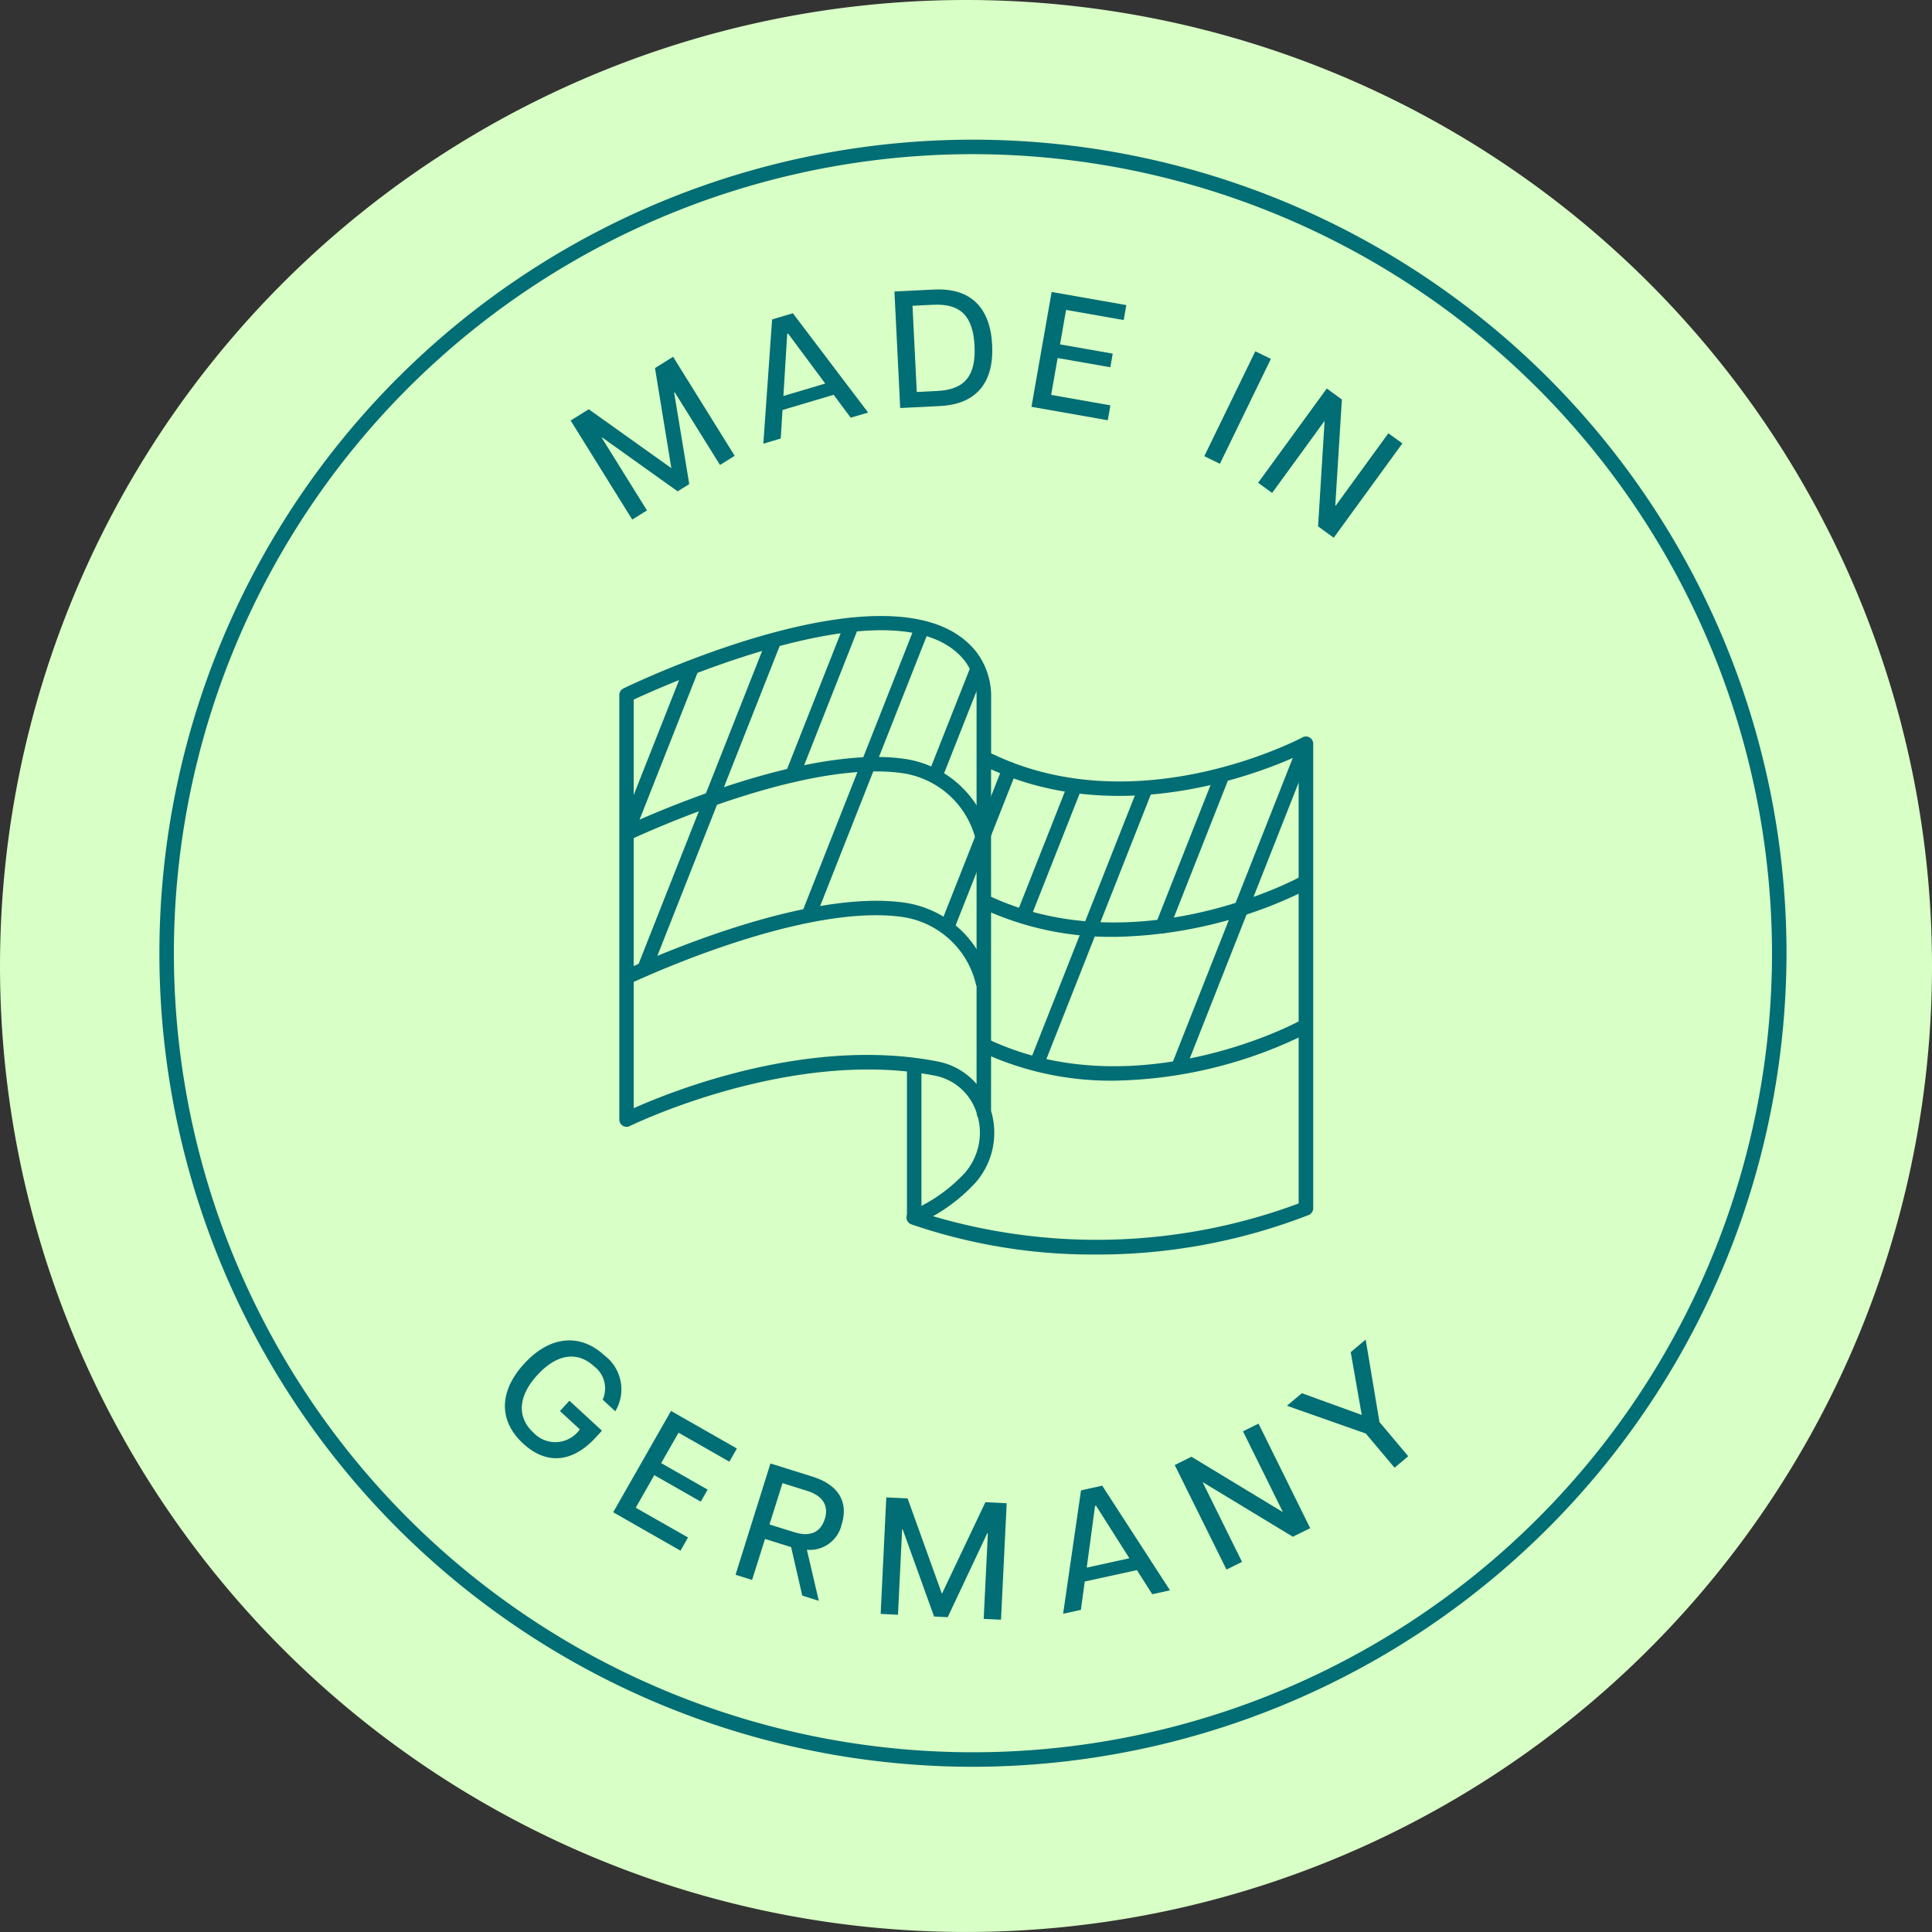 <svg viewBox="0 0 133.325 133.325" height="133.325" width="133.325" xmlns:xlink="http://www.w3.org/1999/xlink" xmlns="http://www.w3.org/2000/svg">
  <rect x="0" y="0" width="133.325" height="133.325" fill="#333333" stroke="none"/>
  <defs>
    <clipPath id="clip-path">
      <rect fill="none" height="133.325" width="133.325" data-sanitized-data-name="Rechteck 45" data-name="Rechteck 45" id="Rechteck_45"></rect>
    </clipPath>
  </defs>
  <g transform="translate(-396.655 149.663)" data-sanitized-data-name="Gruppe 118" data-name="Gruppe 118" id="Gruppe_118">
    <g transform="translate(396.655 -149.663)" data-sanitized-data-name="Gruppe 17" data-name="Gruppe 17" id="Gruppe_17">
      <g clip-path="url(#clip-path)" data-sanitized-data-name="Gruppe 16" data-name="Gruppe 16" id="Gruppe_16">
        <path fill="#d8ffc5" d="M133.325,66.662A66.662,66.662,0,1,1,66.662,0a66.663,66.663,0,0,1,66.663,66.663" data-sanitized-data-name="Pfad 412" data-name="Pfad 412" id="Pfad_412"></path>
        <path fill="#016d74" d="M43.314,57.782a.5.5,0,0,1-.465-.684l4.374-11.079a.5.5,0,1,1,.929.367l-4.373,11.08a.5.5,0,0,1-.465.316" data-sanitized-data-name="Pfad 413" data-name="Pfad 413" id="Pfad_413"></path>
        <path fill="#016d74" d="M44.471,67.361a.5.5,0,0,1-.465-.684l8.939-22.644a.5.5,0,1,1,.929.368L44.936,67.045a.5.5,0,0,1-.465.316" data-sanitized-data-name="Pfad 414" data-name="Pfad 414" id="Pfad_414"></path>
        <path fill="#016d74" d="M54.694,53.974a.489.489,0,0,1-.184-.035.5.5,0,0,1-.281-.649L58.3,42.971a.5.5,0,1,1,.929.367l-4.072,10.32a.5.5,0,0,1-.465.316" data-sanitized-data-name="Pfad 415" data-name="Pfad 415" id="Pfad_415"></path>
        <path fill="#016d74" d="M55.835,63.593a.5.5,0,0,1-.465-.684l7.8-19.767a.5.5,0,0,1,.93.367L56.3,63.277a.5.5,0,0,1-.465.316" data-sanitized-data-name="Pfad 416" data-name="Pfad 416" id="Pfad_416"></path>
        <path fill="#016d74" d="M65.394,64.4a.5.5,0,0,1-.465-.684L69.2,52.9a.5.5,0,0,1,.93.368L65.859,64.08a.5.5,0,0,1-.465.316" data-sanitized-data-name="Pfad 417" data-name="Pfad 417" id="Pfad_417"></path>
        <path fill="#016d74" d="M64.567,53.981A.5.5,0,0,1,64.1,53.3L67,45.959a.5.5,0,1,1,.93.367l-2.9,7.339a.5.5,0,0,1-.465.316" data-sanitized-data-name="Pfad 418" data-name="Pfad 418" id="Pfad_418"></path>
        <path fill="#016d74" d="M75.493,86.573a38.447,38.447,0,0,1-12.6-2.082.5.5,0,0,1-.024-.936,10.87,10.87,0,0,0,3.717-2.619,4.22,4.22,0,0,0,.9-3.83.494.494,0,0,1-.085-.279v-.012l-.01-.027a3.772,3.772,0,0,0-2.84-2.552c-9.943-1.965-20.98,3.416-21.09,3.471a.5.5,0,0,1-.722-.448v-29.3a.5.5,0,0,1,.282-.45c.78-.379,19.17-9.192,24.376-2.493a5.081,5.081,0,0,1,1,3.151v3.817c10.139,4.919,21.375-1.038,21.488-1.1a.5.5,0,0,1,.738.44V83.384a.5.5,0,0,1-.3.457,40.222,40.222,0,0,1-14.829,2.732M64.384,83.928a39.969,39.969,0,0,0,25.234-.878V52.125c-2.692,1.238-12.286,5.033-21.226.965V76.662A5.228,5.228,0,0,1,67.331,81.6a11.9,11.9,0,0,1-2.947,2.331M43.73,48.278v28.2c2.663-1.192,12.106-4.978,21.005-3.221a4.673,4.673,0,0,1,2.657,1.553V48.169a4.134,4.134,0,0,0-.794-2.537c-4.389-5.652-20.53,1.559-22.868,2.646" data-sanitized-data-name="Pfad 419" data-name="Pfad 419" id="Pfad_419"></path>
        <path fill="#016d74" d="M67.369,58.094a6.118,6.118,0,0,0-5.152-4.747c-6.445-.882-16.729,3.676-18.724,4.6a.5.5,0,1,1-.42-.907c2.04-.944,12.558-5.606,19.279-4.682a7.106,7.106,0,0,1,5.987,5.492L67.86,58Z" data-sanitized-data-name="Pfad 420" data-name="Pfad 420" id="Pfad_420"></path>
        <path fill="#016d74" d="M76.862,64.651a21.078,21.078,0,0,1-9.133-1.976.5.5,0,1,1,.429-.9c10.092,4.807,21.252-1.1,21.363-1.161a.5.5,0,0,1,.476.88,30.936,30.936,0,0,1-13.135,3.159" data-sanitized-data-name="Pfad 421" data-name="Pfad 421" id="Pfad_421"></path>
        <path fill="#016d74" d="M63.088,84.47a.5.5,0,0,1-.5-.5V73.912a.5.5,0,0,1,1,0V83.97a.5.5,0,0,1-.5.5" data-sanitized-data-name="Pfad 422" data-name="Pfad 422" id="Pfad_422"></path>
        <path fill="#016d74" d="M67.369,68.018a6.118,6.118,0,0,0-5.152-4.747c-6.445-.88-16.729,3.676-18.724,4.6a.5.5,0,1,1-.42-.907c2.04-.945,12.558-5.6,19.279-4.682a7.106,7.106,0,0,1,5.987,5.491l-.479.154Z" data-sanitized-data-name="Pfad 423" data-name="Pfad 423" id="Pfad_423"></path>
        <path fill="#016d74" d="M76.862,74.575A21.078,21.078,0,0,1,67.729,72.6a.5.5,0,1,1,.429-.9C78.25,76.5,89.41,70.6,89.521,70.536a.5.5,0,0,1,.476.88,30.936,30.936,0,0,1-13.135,3.159" data-sanitized-data-name="Pfad 424" data-name="Pfad 424" id="Pfad_424"></path>
        <path fill="#016d74" d="M70.648,63.672a.5.5,0,0,1-.465-.684l3.5-8.864a.5.5,0,1,1,.929.367l-3.5,8.865a.5.5,0,0,1-.465.316" data-sanitized-data-name="Pfad 425" data-name="Pfad 425" id="Pfad_425"></path>
        <path fill="#016d74" d="M71.574,73.834a.5.5,0,0,1-.465-.684l7.456-18.887a.5.5,0,0,1,.929.367L72.039,73.518a.5.5,0,0,1-.465.316" data-sanitized-data-name="Pfad 426" data-name="Pfad 426" id="Pfad_426"></path>
        <path fill="#016d74" d="M80.234,64.409a.5.5,0,0,1-.465-.684l4.094-10.371a.5.5,0,0,1,.93.367L80.7,64.093a.5.5,0,0,1-.465.316" data-sanitized-data-name="Pfad 427" data-name="Pfad 427" id="Pfad_427"></path>
        <path fill="#016d74" d="M81.328,74.146a.5.5,0,0,1-.465-.684l8.695-22.028a.5.5,0,0,1,.93.367L81.793,73.83a.5.5,0,0,1-.465.316" data-sanitized-data-name="Pfad 428" data-name="Pfad 428" id="Pfad_428"></path>
        <path fill="#016d74" d="M67.142,121.923A56.142,56.142,0,1,1,123.284,65.78a56.206,56.206,0,0,1-56.142,56.143m0-111.285A55.142,55.142,0,1,0,122.284,65.78,55.2,55.2,0,0,0,67.142,10.638" data-sanitized-data-name="Pfad 429" data-name="Pfad 429" id="Pfad_429"></path>
        <path fill="#016d74" d="M36.187,94.094c1.833-1.987,3.907-2.048,5.515-.565a2.931,2.931,0,0,1,.759,3.861l-.871-.8A1.9,1.9,0,0,0,41,94.29c-1.184-1.092-2.6-.831-3.909.59s-1.463,2.894-.278,3.985a2.062,2.062,0,0,0,3.2-.227l-1.371-1.264.655-.71,2.243,2.067-.437.474c-1.646,1.785-3.436,1.858-5,.414-1.676-1.545-1.709-3.579.085-5.525" data-sanitized-data-name="Pfad 430" data-name="Pfad 430" id="Pfad_430"></path>
        <path fill="#016d74" d="M46.305,97.367l4.546,2.593-.518.909-3.507-2-1.2,2.1,3.207,1.829-.473.83-3.207-1.83-1.283,2.249L47.48,106.1l-.518.911-4.646-2.652Z" data-sanitized-data-name="Pfad 431" data-name="Pfad 431" id="Pfad_431"></path>
        <path fill="#016d74" d="M53.168,100.993l2.9.908c1.877.587,2.477,1.825,2.013,3.305a2.258,2.258,0,0,1-2.4,1.742l.824,3.524-1.141-.359-.77-3.349-1.8-.565L51.9,109.03l-1.141-.357Zm3.746,3.849c.286-.911-.1-1.609-1.207-1.957L54,102.349,53.1,105.2l1.712.536c1.107.347,1.821-.007,2.1-.9" data-sanitized-data-name="Pfad 432" data-name="Pfad 432" id="Pfad_432"></path>
        <path fill="#016d74" d="M61.162,103.333l1.47.071L65,109.988l3-6.322,1.47.071-.392,8.037-1.194-.057.288-5.9-.046,0L65.4,111.6l-.941-.046-2.169-6.022h-.035l-.287,5.9-1.195-.059Z" data-sanitized-data-name="Pfad 433" data-name="Pfad 433" id="Pfad_433"></path>
        <path fill="#016d74" d="M74.6,102.847l1.461-.322,4.68,7.222-1.225.268-1.059-1.664-3.6.788-.267,1.956-1.225.267Zm3.336,4.687-2.3-3.63-.068.014-.574,4.262Z" data-sanitized-data-name="Pfad 434" data-name="Pfad 434" id="Pfad_434"></path>
        <path fill="#016d74" d="M81.067,101.1l1.154-.571,6.261,3.793.031-.015-2.736-5.534,1.072-.53,3.566,7.215-1.2.59-6.2-3.757L83,102.3l2.71,5.483-1.072.53Z" data-sanitized-data-name="Pfad 435" data-name="Pfad 435" id="Pfad_435"></path>
        <path fill="#016d74" d="M94.253,98.927,88.81,97.009l1.03-.865,4.132,1.5-.76-4.336,1.031-.866.952,5.691,1.984,2.36-.943.792Z" data-sanitized-data-name="Pfad 436" data-name="Pfad 436" id="Pfad_436"></path>
        <path fill="#016d74" d="M39.379,29.019l1.25-.776,5.7,4.064L45.2,25.4l1.25-.778,4.25,6.834-1.014.63L46.562,27.07l-.04.024,1.042,6.313-.8.5-5.211-3.719-.029.018,3.121,5.018-1.016.631Z" data-sanitized-data-name="Pfad 437" data-name="Pfad 437" id="Pfad_437"></path>
        <path fill="#016d74" d="M53.282,22.043l1.433-.425,5.191,6.851-1.2.356-1.177-1.581L54,28.293l-.123,1.968-1.2.356Zm3.667,4.426-2.56-3.447-.066.02-.261,4.285Z" data-sanitized-data-name="Pfad 438" data-name="Pfad 438" id="Pfad_438"></path>
        <path fill="#016d74" d="M61.724,20.116l2.744-.135c2.527-.125,3.874,1.258,4,3.832s-1.075,4.082-3.6,4.207l-2.745.137Zm5.528,3.757c-.1-2.033-.94-2.936-2.847-2.842L62.97,21.1l.295,5.951,1.435-.072c1.907-.094,2.652-1.087,2.552-3.108" data-sanitized-data-name="Pfad 439" data-name="Pfad 439" id="Pfad_439"></path>
        <path fill="#016d74" d="M72.573,20.149l5.153.906-.181,1.031-3.976-.7-.418,2.38,3.636.638-.165.94-3.636-.638-.448,2.547,4.089.719L76.446,29l-5.267-.926Z" data-sanitized-data-name="Pfad 440" data-name="Pfad 440" id="Pfad_440"></path>
        <rect fill="#016d74" transform="matrix(0.437, -0.899, 0.899, 0.437, 83.107, 31.482)" height="1.197" width="8.052" data-sanitized-data-name="Rechteck 44" data-name="Rechteck 44" id="Rechteck_44"></rect>
        <path fill="#016d74" d="M91.559,26.811l1.042.759-.455,7.308.028.02L95.809,29.9l.967.7-4.738,6.509-1.079-.786.449-7.242-.019-.012-3.6,4.947-.967-.7Z" data-sanitized-data-name="Pfad 441" data-name="Pfad 441" id="Pfad_441"></path>
      </g>
    </g>
  </g>
</svg>

